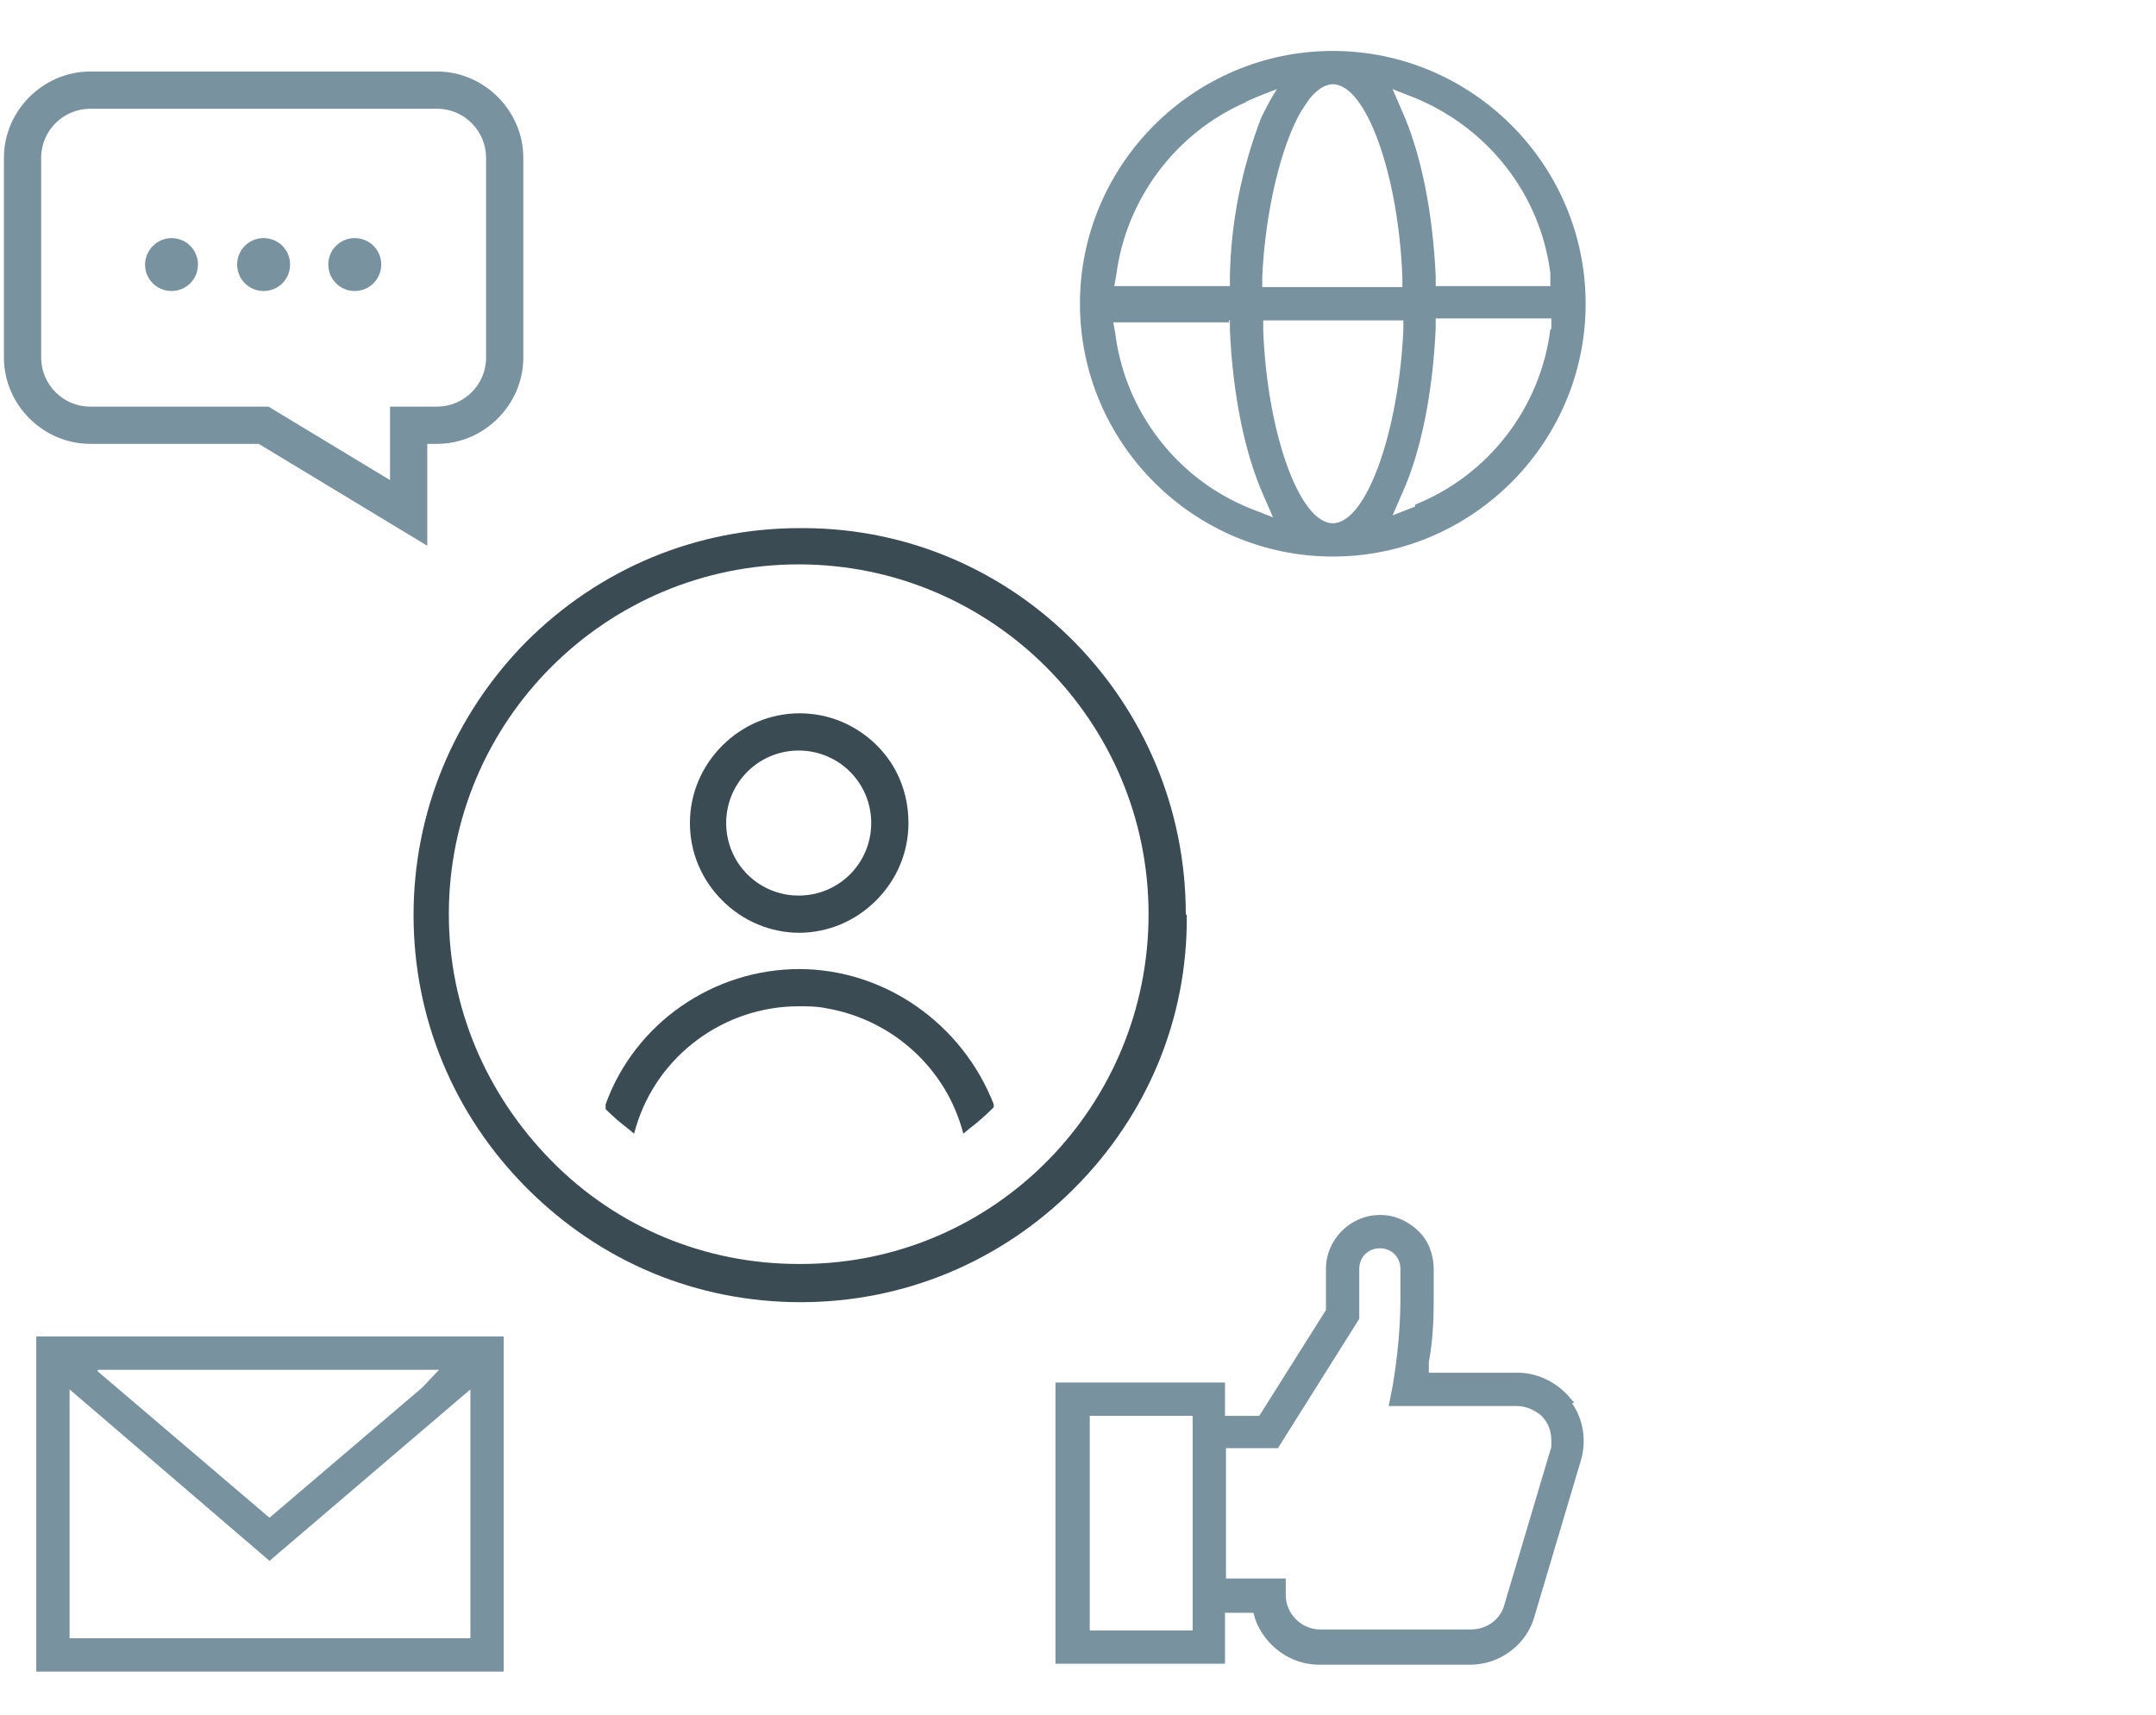 <?xml version="1.0" encoding="UTF-8"?>
<svg xmlns="http://www.w3.org/2000/svg" version="1.1" viewBox="0 0 220 175">
  <defs>
    <style>
      .cls-1 {
        fill: #3b4b53;
      }

      .cls-2 {
        fill: #79929f;
      }
    </style>
  </defs>
  <!-- Generator: Adobe Illustrator 28.7.1, SVG Export Plug-In . SVG Version: 1.2.0 Build 142)  -->
  <g>
    <g id="Ebene_1">
      <g id="Ebene_1-2" data-name="Ebene_1">
        <path class="cls-1" d="M81.5,95.2h0c3,0,5.8-1.2,7.9-3.3,2.1-2.1,3.3-4.9,3.3-7.9s-1.1-5.8-3.2-7.9-4.9-3.3-7.9-3.3h0c-3,0-5.8,1.2-7.9,3.3-2.1,2.1-3.3,4.9-3.3,7.9s1.2,5.8,3.3,7.9,4.9,3.3,7.9,3.3h0ZM74.1,84c0-4.1,3.3-7.4,7.4-7.4s7.4,3.3,7.4,7.4-3.3,7.4-7.4,7.4-7.4-3.3-7.4-7.4Z"/>
        <path class="cls-1" d="M81.6,98.9h0c-8.8,0-16.8,5.5-19.8,13.8v.3c0,0,0,.2,0,.2.7.7,1.5,1.4,2.3,2l.6.5.2-.7c2.2-7.3,9-12.3,16.6-12.3h0c.9,0,1.9,0,2.8.2,6.5,1.1,11.9,5.8,13.8,12.1l.2.7.6-.5c.8-.6,1.6-1.3,2.3-2l.2-.2v-.3c-3.2-8.2-11.1-13.8-19.9-13.8h0Z"/>
        <path class="cls-2" d="M3.7,170.6h47.7v-34.2H3.7v34.2ZM48,141.8v25.4H7.1v-25.4l20.4,17.5,20.5-17.5h0ZM10,139.8h34.8l-1.7,1.8-14.9,12.7-.7.6-17.6-15h.1Z"/>
        <path class="cls-1" d="M121,93.3c0-21.6-17.3-39.3-38.9-39.4h-.5c-10.5,0-20.4,4.1-27.9,11.6-7.4,7.5-11.5,17.4-11.5,27.9s4.1,20.4,11.6,27.9,17.3,11.6,27.9,11.6h0c10.5,0,20.4-4.1,27.9-11.6s11.6-17.4,11.5-27.9h0ZM117.2,93.3c0,19.6-15.7,35.6-35.3,35.7h-.4c-9.5,0-18.5-3.7-25.2-10.5s-10.5-15.7-10.5-25.2c0-19.7,16-35.7,35.7-35.7h0c19.7,0,35.7,16,35.7,35.7h0Z"/>
        <path class="cls-2" d="M160.6,143.1l-.2-.2c-1.3-1.7-3.4-2.8-5.5-2.8h-9.1v-1.1c.4-2.1.5-4.3.5-6.4v-3c0-1.5-.5-2.9-1.5-3.9s-2.4-1.7-3.9-1.7h-.1c-3,0-5.5,2.5-5.5,5.5v4.2l-6.8,10.8h-3.5v-3.4h-17.3v28.7h17.3v-5.2h2.9l.2.7c1,2.7,3.6,4.6,6.5,4.6h15.4c3,0,5.8-2,6.6-5l4.7-15.8c.6-2,.3-4.2-.9-5.9h.2ZM111.2,166.4v-21.9h10.5v21.9h-10.5ZM125.1,161.1v-13.3h5.3l8.3-13.2v-5.1c0-1.2.9-2.1,2.1-2.1s2.1.9,2.1,2.1v3c0,3-.3,6-.8,9l-.4,2h13.1c.9,0,1.8.4,2.5,1,.7.7,1,1.6,1,2.5s0,.7-.1,1l-4.7,15.8c-.4,1.5-1.8,2.5-3.4,2.5h-15.4c-1.9,0-3.5-1.6-3.5-3.5v-1.7h-6.1ZM140.8,124.5h0Z"/>
        <path class="cls-2" d="M26.4,45.3l17.2,10.4v-10.4h1c4.8,0,8.8-4,8.8-8.8v-20.4c0-4.8-4-8.8-8.8-8.8H9.2C4.4,7.3.4,11.3.4,16.1v20.4c0,4.8,4,8.8,8.8,8.8,0,0,17.2,0,17.2,0ZM39.8,41.5v7.5l-12.4-7.5H9.2c-2.8,0-5-2.3-5-5v-20.4c0-2.8,2.3-5,5-5h35.4c2.8,0,5,2.3,5,5v20.4c0,2.8-2.3,5-5,5h-4.8Z"/>
        <path class="cls-2" d="M17.5,24.3h0c-.7,0-1.4.3-1.9.8s-.8,1.2-.8,1.9c0,1.5,1.2,2.7,2.7,2.7h0c1.5,0,2.7-1.2,2.7-2.7s-1.2-2.7-2.7-2.7Z"/>
        <path class="cls-2" d="M26.9,24.3h0c-1.5,0-2.7,1.2-2.7,2.7s1.2,2.7,2.7,2.7h0c1.5,0,2.7-1.2,2.7-2.7s-1.2-2.7-2.7-2.7h0Z"/>
        <path class="cls-2" d="M36.2,24.3c-1.5,0-2.7,1.2-2.7,2.7s1.2,2.7,2.7,2.7v-.5.5c1.5,0,2.7-1.2,2.7-2.7s-1.2-2.7-2.7-2.7h0Z"/>
        <path class="cls-2" d="M136,56.8c14.2,0,25.8-11.6,25.8-25.8s-11.6-25.8-25.8-25.8h0c-14.2,0-25.8,11.6-25.8,25.8s11.6,25.8,25.8,25.8ZM158.2,28.1v1.1c.1,0-11.7,0-11.7,0v-1c-.3-6.6-1.5-12.5-3.4-16.8l-1-2.3,2.3.9c7.5,3.1,12.8,9.9,13.8,17.9h0v.2ZM144.4,51.7l-2.3.9,1-2.3c1.9-4.2,3.1-10.2,3.4-16.8v-1h11.8v1.1h-.1c-1,8-6.3,14.9-13.8,17.9h0v.2ZM128.8,29.3v-1c.3-6.7,1.9-13.4,4-17l.4-.6c.6-1,1.7-2.1,2.8-2.1,3.4,0,6.7,9.2,7.1,19.7v1h-14.3ZM127.1,10.4c1.1-.5,2.1-.9,3.2-1.3-.6.9-1.1,1.9-1.6,2.9h0c-2,5.2-3.1,10.7-3.2,16.2v1h-11.8l.2-1.1c1-7.8,6.1-14.6,13.3-17.7h0ZM125.5,32.7v1c.3,6.6,1.5,12.5,3.4,16.8l1,2.3-2.3-.9c-7.5-3-12.8-9.9-13.8-17.9l-.2-1.1h11.8v-.2ZM143.2,32.7v1c-.5,10.5-3.8,19.7-7.2,19.7s-6.7-9.2-7.1-19.7v-1h14.3Z"/>
      </g>
    </g>
  </g>
</svg>
